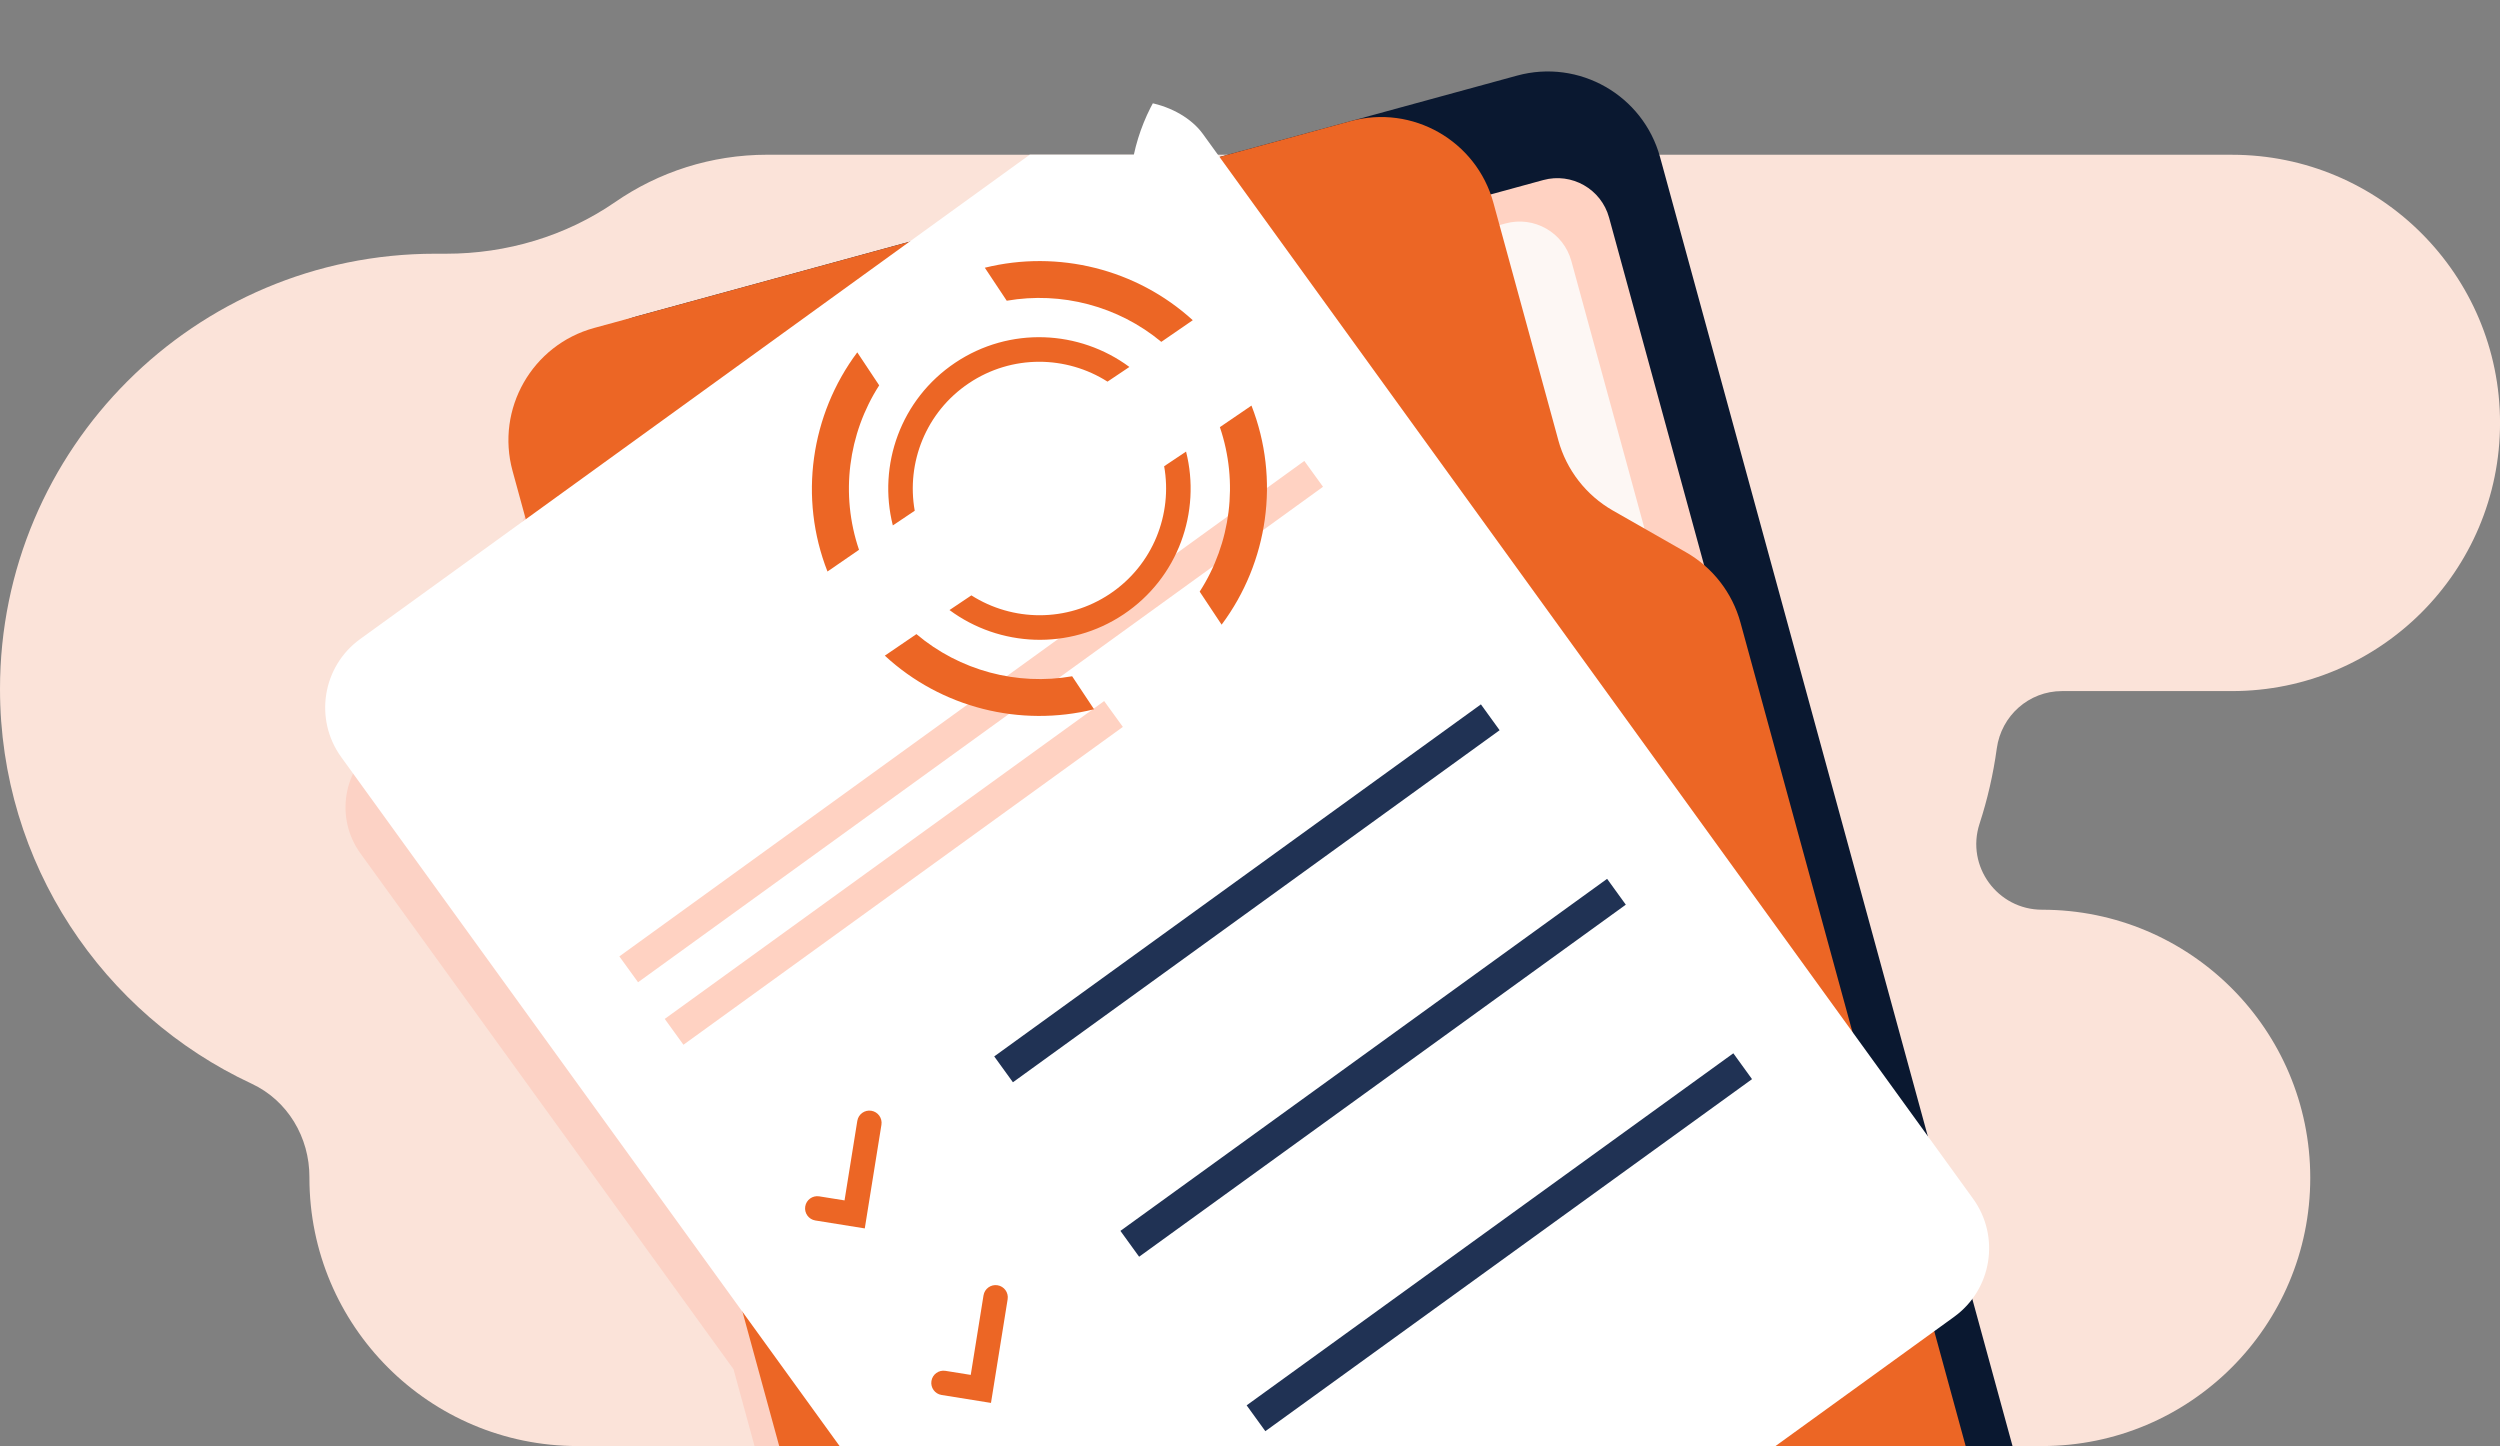 <?xml version="1.0" encoding="UTF-8"?>
<svg id="Layer_2" data-name="Layer 2" xmlns="http://www.w3.org/2000/svg" xmlns:xlink="http://www.w3.org/1999/xlink" viewBox="0 0 746 431.48">
  <rect x="0" y="0" width="746" height="431.48" fill="#808080" stroke="none"/>
  <defs>
    <style>
      .cls-1 {
        clip-path: url(#clippath);
      }

      .cls-2 {
        fill: none;
      }

      .cls-2, .cls-3, .cls-4, .cls-5, .cls-6, .cls-7, .cls-8, .cls-9, .cls-10 {
        stroke-width: 0px;
      }

      .cls-3 {
        fill: #0a1830;
      }

      .cls-4 {
        fill: #203254;
      }

      .cls-5 {
        fill: #fdf7f4;
      }

      .cls-6 {
        fill: #fff;
      }

      .cls-7 {
        fill: #fcd2c5;
      }

      .cls-8 {
        fill: #fbe3d9;
      }

      .cls-9 {
        fill: #ffd2c2;
      }

      .cls-10 {
        fill: #ec6625;
      }
    </style>
    <clipPath id="clippath">
      <path class="cls-2" d="m595.84,223.32c1.34-9.78,9.59-17.12,19.46-17.12h50.69c44.19,0,80.02-35.83,80.02-80.02s-35.82-80.02-80.02-80.02h-120.04c-5.69-26.39-29.15-46.17-57.25-46.17h-93.11c-28.09,0-51.55,19.78-57.25,46.17h-109.37c-16.85,0-32.49,5.21-45.38,14.11-14.79,10.21-32.46,15.43-50.43,15.43h-3.29C58.15,75.71,0,133.86,0,205.59c0,52.15,30.74,97.11,75.08,117.78,10.76,5.01,17.28,16.02,17.25,27.89v.22c0,44.19,35.82,80.02,80.02,80.02h437.01c44.19,0,80.02-35.83,80.02-80.02,0-44.19-35.82-80.02-80.02-80.02-13.31,0-22.79-12.98-18.67-25.64,2.36-7.24,4.09-14.75,5.15-22.48Z"/>
    </clipPath>
  </defs>
  <g id="Layer_1-2" data-name="Layer 1">
    <g>
      <path class="cls-8" d="m665.98,46.17H228.97c-16.85,0-32.49,5.21-45.38,14.11-14.79,10.21-32.46,15.43-50.43,15.43h-3.29C58.15,75.71,0,133.86,0,205.59c0,52.15,30.74,97.11,75.08,117.78,10.76,5.01,17.28,16.02,17.25,27.89v.22c0,44.19,35.82,80.02,80.02,80.02h437.01c44.19,0,80.02-35.83,80.02-80.02,0-44.19-35.82-80.02-80.02-80.02-13.31,0-22.79-12.98-18.67-25.64,2.36-7.24,4.09-14.75,5.15-22.48,1.34-9.78,9.59-17.12,19.46-17.12h50.69c44.19,0,80.02-35.83,80.02-80.02,0-44.19-35.82-80.02-80.02-80.02"/>
      <g class="cls-1">
        <g>
          <g>
            <path class="cls-7" d="m578.37,471.96l-18.31-66.97c5.99-8,6.38-19.28.21-27.8l-12.57-17.37-74.26-271.59c-4.7-17.21-22.47-27.34-39.68-22.64l-82.55,22.57-4.63-6.4c-7.59-10.5-22.26-12.85-32.76-5.26l-48.64,35.18-87.45,23.91c-17.21,4.71-27.34,22.47-22.64,39.68l3.66,13.39-45.94,33.23c-10.5,7.59-12.85,22.26-5.26,32.76l111.33,153.92,41.13,150.43c4.7,17.21,22.47,27.34,39.68,22.64l243.94-66.7h0s12.09-3.31,12.09-3.31c17.21-4.71,27.34-22.47,22.64-39.68Z"/>
            <g>
              <g>
                <path class="cls-3" d="m296.19,468.85l19.37,70.83c5.06,18.51,24.17,29.41,42.67,24.35l225.66-61.7c18.51-5.06,29.41-24.17,24.35-42.67L495.37,46.91c-5.06-18.51-24.17-29.41-42.67-24.35L190.31,94.31c-18.51,5.06-29.41,24.17-24.35,42.67l75.86,277.42c2.43,8.89,8.29,16.45,16.3,21.01l21.77,12.42c8,4.57,13.86,12.12,16.3,21.01Z"/>
                <g>
                  <path class="cls-9" d="m401.33,69.91l59.17-16.18c8.52-2.33,17.32,2.69,19.65,11.21l49.13,179.69-113.63,31.07-14.33-205.79Z"/>
                  <path class="cls-5" d="m390.07,82.86l59.17-16.18c8.52-2.33,17.32,2.69,19.65,11.21l49.13,179.69-113.63,31.07-14.33-205.79Z"/>
                </g>
                <path class="cls-10" d="m465,131.34l-19.37-70.83c-5.06-18.51-24.17-29.41-42.67-24.35l-225.66,61.7c-18.51,5.06-29.41,24.17-24.35,42.67l112.86,412.74c5.06,18.51,24.17,29.41,42.67,24.35l262.39-71.75c18.51-5.06,29.41-24.17,24.35-42.67l-75.86-277.42c-2.43-8.89-8.29-16.45-16.3-21.01l-21.77-12.42c-8-4.57-13.86-12.12-16.3-21.01Z"/>
              </g>
              <g>
                <rect class="cls-6" x="186.64" y="70.5" width="317.31" height="442.64" rx="25.24" ry="25.24" transform="translate(-105.51 257.74) rotate(-35.88)"/>
                <g>
                  <rect class="cls-9" x="163.67" y="210.57" width="252.26" height="9.52" transform="translate(-71.21 210.7) rotate(-35.88)"/>
                  <rect class="cls-9" x="185.8" y="255.72" width="161.83" height="9.52" transform="translate(-102.06 205.74) rotate(-35.88)"/>
                  <g>
                    <g>
                      <rect class="cls-4" x="282.46" y="261.81" width="179.24" height="9.52" transform="translate(-85.63 268.65) rotate(-35.88)"/>
                      <path class="cls-10" d="m258.05,366.56l-14.75-2.37c-1.99-.32-3.34-2.19-3.02-4.18.32-1.99,2.19-3.34,4.18-3.02l7.55,1.21,3.81-23.73c.32-1.99,2.19-3.34,4.18-3.02,1.99.32,3.34,2.19,3.02,4.18l-4.97,30.93Z"/>
                    </g>
                    <g>
                      <rect class="cls-4" x="320.12" y="313.87" width="179.24" height="9.52" transform="translate(-109 300.6) rotate(-35.88)"/>
                      <path class="cls-10" d="m295.71,418.63l-14.75-2.37c-1.99-.32-3.34-2.19-3.02-4.18.32-1.99,2.19-3.34,4.18-3.02l7.55,1.21,3.81-23.73c.32-1.99,2.19-3.34,4.18-3.02,1.99.32,3.34,2.19,3.02,4.18l-4.97,30.93Z"/>
                    </g>
                    <rect class="cls-4" x="357.78" y="365.93" width="179.24" height="9.52" transform="translate(-132.36 332.55) rotate(-35.88)"/>
                  </g>
                </g>
              </g>
            </g>
          </g>
          <g>
            <g>
              <path class="cls-10" d="m272.96,152.43c-2.56-14.32,3.3-29.46,16.16-38.08,12.86-8.62,29.09-8.28,41.36-.47l6.53-4.38c-14.9-11.03-35.69-12.17-51.98-1.26-16.29,10.91-23.14,30.57-18.61,48.55l6.53-4.38Z"/>
              <path class="cls-10" d="m347.38,139.11c2.55,14.32-3.3,29.46-16.16,38.08s-29.09,8.28-41.36.47l-6.53,4.38c14.9,11.03,35.69,12.17,51.98,1.26,16.29-10.91,23.14-30.57,18.61-48.55l-6.53,4.37Z"/>
            </g>
            <g>
              <path class="cls-10" d="m326.47,211.65l-6.54-9.85c-16.45,2.86-33.55-1.67-46.47-12.58l-9.43,6.43c16.83,15.57,40.44,21.44,62.43,16Z"/>
              <path class="cls-10" d="m262.35,114.99l-6.54-9.85c-13.91,18.62-17.51,43.43-8.89,65.4l9.41-6.48c-5.61-16.51-3.26-34.63,6.02-49.07Z"/>
              <path class="cls-10" d="m293.87,79.89l6.54,9.85c16.29-2.83,33.25,1.58,46.12,12.27l9.39-6.46c-16.8-15.31-40.22-21.06-62.05-15.66Z"/>
              <path class="cls-10" d="m357.99,176.55l6.54,9.85c13.9-18.61,17.5-43.4,8.91-65.37l-9.43,6.43c5.62,16.51,3.27,34.64-6.02,49.08Z"/>
            </g>
          </g>
        </g>
      </g>
    </g>
  </g>
</svg>